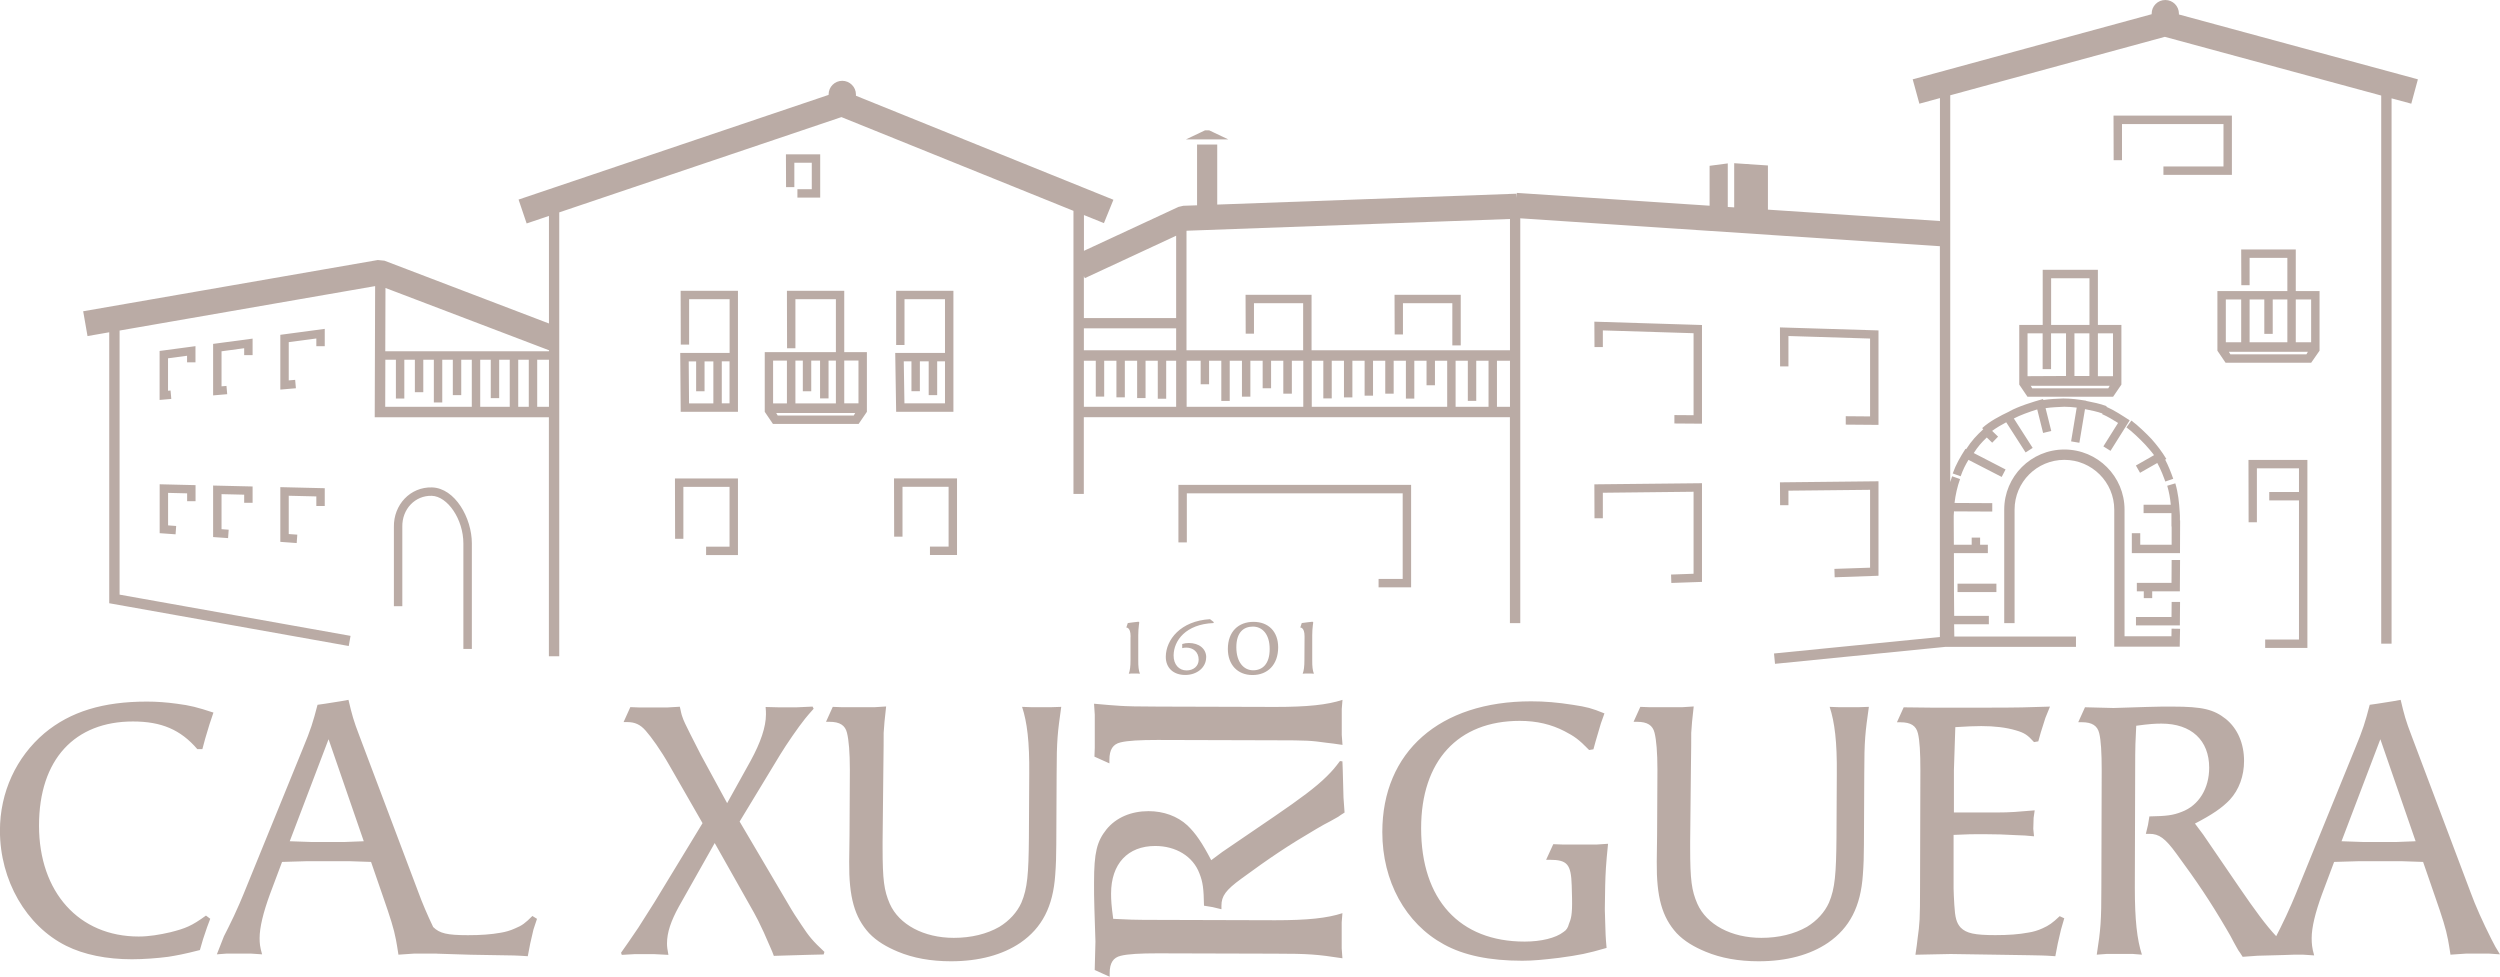 <svg width="622" height="243" viewBox="0 0 622 243" fill="none" xmlns="http://www.w3.org/2000/svg">
<g clip-path="url(#clip0_211_325)">
<path fill-rule="evenodd" clip-rule="evenodd" d="M300.088 163.549C300.088 166.056 297.827 167.932 294.885 167.932C291.943 167.932 290.032 166.172 290.048 163.383C290.082 159.183 293.722 154.469 301.052 154.054L301.767 154.602L301.999 154.801L301.9 155.017C295.035 155.299 292.026 159.366 291.993 163.068C291.977 165.326 293.323 166.803 295.218 166.803C296.897 166.803 298.226 165.774 298.226 164.13C298.226 162.188 296.83 161.126 295.151 161.126C294.786 161.126 294.486 161.159 294.137 161.258V160.229C294.653 160.063 295.218 159.98 295.8 159.98C298.343 159.98 300.105 161.425 300.105 163.533L300.088 163.549ZM326.882 167.617L326.35 167.583H324.638L324.106 167.617C324.405 166.836 324.538 165.84 324.538 164.197L324.572 158.602V158.304C324.572 156.029 323.508 156.129 323.508 156.129L323.774 155.332L323.874 155.017C324.555 154.884 326.267 154.734 326.566 154.685L326.732 154.834C326.683 155.183 326.649 155.432 326.633 155.598C326.55 156.179 326.483 157.225 326.483 158.021V164.197C326.467 165.84 326.583 166.836 326.899 167.617H326.882ZM283.616 167.617L283.084 167.583H281.372L280.84 167.617C281.139 166.836 281.272 165.84 281.272 164.197V158.602L281.289 158.304C281.289 156.029 280.225 156.129 280.225 156.129L280.491 155.332L280.591 155.017C281.272 154.884 282.984 154.734 283.283 154.685L283.45 154.834C283.4 155.183 283.366 155.432 283.35 155.598C283.267 156.179 283.2 157.225 283.2 158.021V164.197C283.184 165.84 283.3 166.836 283.616 167.617ZM315.895 161.474C315.895 165.292 314.033 166.77 311.773 166.77C309.512 166.77 307.601 164.828 307.601 161.043C307.601 157.258 309.463 155.897 311.723 155.897C313.984 155.897 315.895 157.689 315.895 161.474ZM318.006 161.043C318.006 157.158 315.613 154.718 311.873 154.718C308.133 154.718 305.49 157.125 305.49 161.474C305.49 165.359 307.883 167.949 311.623 167.949C315.363 167.949 318.006 165.409 318.006 161.043ZM570.722 237.522L568.428 237.605L561.697 237.787L557.973 238.053C557.525 237.339 557.175 236.808 556.91 236.459C556.727 236.194 556.378 235.48 555.763 234.417C555.314 233.538 554.699 232.376 553.901 231.064C549.746 223.992 546.637 219.394 541.501 212.405C538.676 208.52 537.163 207.458 534.769 207.458H533.889L534.42 205.25L534.769 203.125C539.025 203.042 540.62 202.86 542.831 201.98C547.086 200.386 549.646 196.136 549.646 191.007C549.646 184.201 545.225 180.034 537.778 180.034C536.182 180.034 534.769 180.117 531.495 180.565C531.312 184.284 531.229 185.163 531.229 191.887L531.146 220.805C531.146 228.856 531.678 233.72 532.908 237.522L530.614 237.339H524.148L521.672 237.522C522.652 231.247 522.818 229.122 522.818 220.722L522.902 191.621C522.902 187.288 522.719 184.184 522.287 182.424C521.838 180.565 520.508 179.685 517.948 179.685H517.067L518.746 175.967L525.827 176.149L534.238 175.884C536.531 175.801 538.576 175.801 540.521 175.801C548.05 175.801 550.793 176.514 553.801 178.888C556.727 181.279 558.322 184.997 558.322 189.33C558.322 193.049 557.076 196.485 554.782 198.975C552.837 201.017 550.361 202.694 546.105 204.902L548.15 207.641L557.092 220.722C560.982 226.399 563.758 230.201 566.317 232.923C566.932 231.778 567.73 230.118 568.777 227.927C569.841 225.636 570.639 223.776 571.171 222.465L585.865 186.408C587.992 181.279 588.424 179.785 589.588 175.352L591.449 175.087L595.339 174.473L597.284 174.124C598.165 177.843 598.53 179.254 600.026 183.138L614.72 222.116C615.867 225.287 617.728 229.437 619.856 233.654C620.654 235.247 621.003 235.862 621.983 237.439L619.241 237.256H613.573L609.683 237.522C609.417 235.845 609.235 234.617 609.068 233.82C608.536 230.998 607.656 228.275 605.877 223.162L602.869 214.447L597.466 214.264H586.928L580.728 214.447L577.72 222.465C576.041 227.047 575.144 230.749 575.144 233.388C575.144 234.716 575.227 235.862 575.759 237.704L573.016 237.522H570.722ZM601.007 209.301L592.231 183.918L582.573 209.301L587.793 209.483H596.386L600.99 209.301H601.007ZM108.689 237.256H103.021L99.132 237.522C98.866 235.845 98.683 234.617 98.517 233.82C97.985 230.998 97.104 228.275 95.325 223.162L92.317 214.447L86.915 214.264H76.377L70.177 214.447L67.168 222.465C65.49 227.047 64.592 230.749 64.592 233.388C64.592 234.716 64.675 235.596 65.207 237.439L62.464 237.256H56.347L53.954 237.439L55.716 232.94C56.331 231.795 57.129 230.118 58.193 227.927C59.256 225.636 60.054 223.776 60.586 222.465L75.28 186.408C77.407 181.279 77.839 179.785 79.003 175.352L80.865 175.087L84.754 174.473L86.699 174.124C87.58 177.843 87.945 179.254 89.441 183.138L104.135 222.116C105.016 224.54 106.262 227.478 107.775 230.649C109.387 232.226 111.216 232.674 116.435 232.674C119.626 232.674 122.186 232.492 124.58 232.06C125.726 231.878 126.973 231.529 128.12 230.998C129.882 230.284 130.696 229.67 132.458 227.893L133.605 228.607L132.724 231.263L131.926 234.716L131.311 237.904C129.716 237.821 128.569 237.721 127.854 237.721L117.133 237.538L108.639 237.273L108.689 237.256ZM90.505 209.301L85.901 209.483H77.308L72.088 209.301L81.746 183.918L90.505 209.301ZM334.013 174.124C330.206 175.369 325.32 175.884 317.258 175.884L288.253 175.801C283.383 175.801 280.192 175.718 278.762 175.618C277.25 175.535 275.122 175.352 272.197 175.087L272.38 177.826V186.043L272.296 188.251L276.02 189.928V189.048C276.02 186.491 276.901 185.163 278.762 184.715C280.541 184.267 283.632 184.101 287.987 184.101L317.158 184.184C325.32 184.184 326.201 184.267 330.024 184.798C330.904 184.881 332.234 185.064 334.013 185.329L333.83 182.856V176.398L334.013 174.107V174.124ZM333.398 189.33C332.068 191.09 331.536 191.721 330.123 193.132C327.381 195.871 323.391 198.793 317.192 203.042L304.094 211.973L301.351 214.015C299.14 209.766 297.462 207.292 295.417 205.35C292.941 203.059 289.483 201.814 285.76 201.814C281.422 201.814 277.698 203.407 275.305 206.329C272.911 209.334 272.197 212.073 272.197 219.593C272.197 221.535 272.197 223.577 272.28 225.868L272.546 234.268L272.363 241.34L276.086 243.017V242.137C276.086 239.58 276.967 238.252 278.829 237.804C280.591 237.356 283.699 237.19 288.037 237.19L317.175 237.273C325.586 237.273 327.713 237.455 333.996 238.418L333.813 235.945V229.487L333.996 227.196C330.19 228.441 325.32 228.956 317.258 228.956L288.303 228.873C281.571 228.873 280.69 228.79 276.967 228.607C276.518 225.337 276.435 223.926 276.435 222.332C276.435 214.912 280.591 210.479 287.422 210.479C292.558 210.479 296.813 213.052 298.409 217.286C299.29 219.494 299.473 221.087 299.556 225.337L301.684 225.686L303.894 226.217V225.337C303.894 222.946 304.958 221.452 308.848 218.614C315.845 213.484 320.449 210.38 327.53 206.23C328.86 205.433 330.007 204.819 330.888 204.37C331.952 203.756 332.666 203.391 332.932 203.225C333.281 202.959 333.813 202.611 334.528 202.162L334.262 198.444L334.079 191.721L333.996 189.43L333.381 189.347L333.398 189.33ZM513.593 228.474L512.447 227.943C510.685 229.62 509.787 230.251 508.191 230.965C507.044 231.496 505.798 231.861 504.651 232.027C502.257 232.475 499.698 232.658 496.423 232.658C491.287 232.658 489.259 232.21 487.83 230.799C486.766 229.636 486.417 228.308 486.234 225.121C486.151 223.428 486.051 222.1 486.051 221.037V207.724C489.592 207.541 491.005 207.541 493.398 207.541C496.224 207.541 499.066 207.624 502.075 207.807C502.956 207.807 504.285 207.89 506.064 208.072L505.881 206.213L505.964 203.474L506.23 201.615C501.975 201.963 500.379 202.146 496.673 202.146H486.134V191.621L486.483 180.914C489.143 180.731 491.536 180.648 492.949 180.648C496.224 180.648 499.149 180.997 501.543 181.71C503.67 182.325 504.468 182.856 506.064 184.632L507.128 184.45L507.743 182.242L508.89 178.623L510.036 175.801C504.102 175.983 503.122 176.066 493.132 176.066H480.815L473.635 175.983L471.956 179.702H472.837C475.413 179.702 476.727 180.582 477.175 182.441C477.624 184.217 477.79 187.305 477.79 191.638L477.707 220.739C477.707 228.873 477.624 229.67 477.092 233.554C477.009 234.434 476.826 235.762 476.56 237.538L485.32 237.356L497.188 237.538C504.003 237.621 507.543 237.721 507.909 237.721C508.624 237.721 509.77 237.804 511.366 237.904L511.981 234.716L512.779 231.263L513.577 228.508L513.593 228.474ZM464.942 175.867L462.465 175.95H457.512L455.218 175.867C456.465 179.669 457.08 184.549 456.997 192.6L456.914 208.537C456.83 217.302 456.564 221.021 455.052 224.573C453.988 226.964 452.043 229.089 449.567 230.599C446.458 232.376 442.569 233.338 438.231 233.338C430.801 233.338 424.601 230.068 422.291 224.839C420.878 221.569 420.512 218.995 420.512 210.845V209.434L420.695 191.804C420.778 186.657 420.778 183.47 420.778 182.325C420.861 180.814 421.044 178.689 421.393 175.767L418.567 175.95H410.323L408.112 175.867L406.433 179.586H407.314C409.874 179.586 411.204 180.465 411.653 182.325C412.101 184.101 412.367 187.189 412.367 191.538L412.284 207.74L412.201 214.381C412.118 223.229 413.531 228.192 417.154 232.176C419.099 234.218 421.576 235.629 424.335 236.775C428.141 238.368 432.563 239.165 437.533 239.165C444.53 239.165 450.365 237.572 454.803 234.567C460.205 230.848 462.947 225.536 463.479 217.651C463.662 215.343 463.745 212.787 463.745 210.131L463.828 192.6C463.828 184.018 464.094 182.159 464.975 175.867H464.942ZM400.084 209.932L397.341 210.114H388.665L386.454 210.031L384.676 213.916H385.557C389.978 213.916 390.876 215.061 391.042 220.29L391.125 223.478C391.208 227.727 390.859 228.607 390.327 229.935C390.144 230.732 389.712 231.446 388.997 231.878C387.053 233.388 383.412 234.268 379.34 234.268C363.134 234.268 353.576 223.826 353.576 206.064C353.576 189.347 362.702 179.353 378.11 179.353C382.365 179.353 385.989 180.233 389.263 181.926C391.657 183.171 392.804 183.952 395.38 186.608L396.444 186.425L396.976 184.483L398.305 179.967L399.186 177.494C395.912 176.166 394.848 175.9 391.391 175.369C387.501 174.755 384.31 174.489 380.936 174.489C358.181 174.489 343.919 187.039 343.919 207.026C343.919 219.228 349.67 229.753 359.244 234.965C364.198 237.704 370.664 239.032 378.725 239.032C381.468 239.032 384.044 238.767 387.85 238.319C393.07 237.605 394.848 237.256 399.718 235.845C399.452 233.006 399.452 232.044 399.369 229.304C399.369 228.242 399.286 227.362 399.286 226.565V225.852L399.369 220.373C399.452 217.186 399.552 215.061 400.084 209.932ZM264.019 175.867L261.542 175.95H256.589L254.295 175.867C255.542 179.669 256.157 184.549 256.074 192.6L255.991 208.537C255.907 217.302 255.642 221.021 254.129 224.573C253.065 226.964 251.12 229.089 248.644 230.599C245.552 232.376 241.646 233.338 237.308 233.338C229.878 233.338 223.678 230.068 221.368 224.839C219.955 221.569 219.589 218.995 219.589 210.845V209.434L219.772 191.804C219.855 186.657 219.855 183.47 219.855 182.325C219.938 180.814 220.121 178.689 220.47 175.767L217.628 175.95H209.4L207.189 175.867L205.511 179.586H206.391C208.951 179.586 210.281 180.465 210.73 182.325C211.179 184.101 211.444 187.189 211.444 191.538L211.361 207.74L211.278 214.381C211.195 223.229 212.608 228.192 216.231 232.176C218.176 234.218 220.653 235.629 223.395 236.775C227.202 238.368 231.623 239.165 236.593 239.165C243.591 239.165 249.425 237.572 253.863 234.567C259.265 230.848 262.008 225.536 262.54 217.651C262.722 215.343 262.805 212.787 262.805 210.131L262.889 192.6C262.889 184.018 263.155 182.159 264.035 175.867H264.019ZM205.095 236.808C202.253 234.152 201.289 233.006 199.427 230.168C198.28 228.491 197.133 226.715 196.069 224.856L184.019 204.404L194.108 187.753C195.787 185.014 198.529 181.03 200.308 178.805C200.757 178.274 201.455 177.394 202.436 176.332L202.17 175.801L198.18 175.983H193.759L190.485 175.9C190.568 176.697 190.568 177.311 190.568 177.76C190.568 180.864 189.238 184.748 186.761 189.28L180.91 199.822L174.361 187.786C173.83 186.724 172.949 185.047 171.702 182.557C170.721 180.615 170.023 179.187 169.757 178.307C169.574 177.859 169.408 177.062 169.142 175.834L166.034 176.016H159.036L156.826 175.933L155.147 179.652H156.028C157.973 179.652 159.302 180.266 160.632 181.777C162.045 183.371 164.355 186.558 166.566 190.459L174.794 204.802L162.843 224.457C162.128 225.603 160.798 227.727 158.853 230.749C157.607 232.608 156.809 233.753 156.377 234.384C155.928 234.998 155.313 235.895 154.515 237.04L154.698 237.572L157.889 237.389H162.76L166.3 237.572C166.034 236.161 165.951 235.53 165.951 234.733C165.951 231.994 166.932 229.155 168.876 225.603L177.819 209.749L187.559 227.014C188.174 228.076 188.972 229.67 190.036 231.977C190.834 233.836 191.449 235.164 191.814 236.044C191.997 236.493 192.263 237.024 192.529 237.821L195.105 237.738L201.388 237.555L204.929 237.472L205.112 236.858L205.095 236.808ZM53.123 177.295C49.051 175.967 47.372 175.518 43.998 175.087C41.438 174.738 39.044 174.556 36.551 174.556C25.664 174.556 17.519 177.029 11.053 182.424C4.056 188.351 -0.017 197.099 -0.017 206.661C-0.017 219.045 6.532 230.367 16.456 235.314C20.877 237.522 26.545 238.667 32.828 238.667C35.67 238.667 39.211 238.402 41.853 238.053C43.981 237.704 45.577 237.439 49.732 236.376L50.53 233.637L51.511 230.716L52.309 228.591L51.245 227.794C47.704 230.367 46.192 230.981 42.385 231.944C39.726 232.558 37.066 233.006 34.507 233.006C19.63 233.006 9.707 221.95 9.707 205.416C9.707 188.882 18.649 179.503 33.077 179.503C40.158 179.503 44.945 181.544 49.1 186.392H50.347L51.062 183.736L52.126 180.2L53.106 177.278L53.123 177.295Z" fill="#BAABA5"/>
<path d="M523.134 102.891C521.722 102.376 520.226 102.094 518.746 101.795L517.35 110.162L515.289 109.813L516.685 101.413C515.671 101.28 514.657 101.214 513.593 101.197C512.064 101.28 510.485 101.314 508.939 101.546L510.352 107.223L508.324 107.721L506.862 101.861C504.934 102.459 502.523 103.322 501.044 104.119L505.731 111.44L503.97 112.569L499.149 105.065C498.019 105.663 496.722 106.41 495.642 107.207L497.121 108.635L495.659 110.145L494.312 108.85C492.999 110.079 492.102 111.125 491.071 112.718L498.983 116.802L498.019 118.661L489.758 114.412C488.944 115.756 488.395 116.852 487.813 118.495L485.835 117.798C486.633 115.54 487.73 113.681 489.01 111.672L489.176 111.755C490.589 109.581 491.736 108.369 493.431 106.808L493.165 106.51C495.077 104.783 497.57 103.488 499.881 102.393L500.014 102.608L499.881 102.376C502.241 101.065 505.698 100.019 508.308 99.272L508.374 99.521C510.02 99.272 511.699 99.205 513.328 99.139C515.272 99.139 517.134 99.388 519.045 99.703V99.753C520.757 100.102 522.503 100.417 524.132 101.065L524.082 101.214C526.11 102.11 528.021 103.389 529.866 104.584L525.096 112.17L523.317 111.058L526.974 105.231C525.694 104.435 524.398 103.638 523.018 103.04L523.068 102.907L523.134 102.891ZM535.933 113.249C535.252 112.303 534.47 111.457 533.689 110.577C532.459 109.265 530.415 107.306 529.052 106.327L530.282 104.634C531.844 105.763 534.055 107.904 535.318 109.249C536.714 110.842 537.894 112.37 538.991 114.196L538.692 114.345C539.49 115.872 540.138 117.516 540.703 119.126L538.725 119.807C538.725 119.807 538.41 118.894 537.944 117.748C537.579 116.852 537.18 116.005 536.731 115.192L532.442 117.632L531.412 115.823L535.916 113.249H535.933ZM487.032 145.222H496.706V147.314H487.032V145.222ZM542.415 129.468L542.382 137.619H530.398V132.656H532.492V135.528H540.305V130.979H540.255V128.306C540.255 128.09 540.255 127.891 540.255 127.675H533.323V125.584H540.088C539.939 123.924 539.673 122.479 539.207 120.853L541.219 120.255C541.933 122.662 542.166 125.003 542.316 127.476C542.349 127.758 542.366 128.024 542.366 128.306V129.468H542.415ZM531.429 153.506H540.271L540.305 149.754H542.399L542.349 155.598H531.429V153.506ZM531.645 145.023H540.271L540.305 139.329H542.399L542.349 147.131H535.468V148.808H533.373V147.131H531.645V145.04V145.023ZM542.399 156.444L542.316 160.893H526.027V126.796C526.027 119.956 520.458 114.412 513.61 114.412C506.762 114.412 501.227 119.956 501.227 126.796V155.033H498.651V126.796C498.651 118.528 505.333 111.838 513.61 111.838C521.888 111.838 528.586 118.545 528.586 126.796V158.304H540.255L540.288 156.411L542.382 156.444H542.399ZM269.67 79.135H292.625V58.65L269.903 69.208L269.67 68.71V79.135ZM269.67 87.153H292.625V81.692H269.67V87.153ZM95.907 71.648L95.857 87.402H136.564L136.614 87.153L95.907 71.648ZM86.765 160.727L27.177 150.086V82.671L21.774 83.617L20.694 77.442L93.996 64.693L95.658 64.859L136.58 80.48V53.72L131.029 55.596L129.018 49.653L206.159 23.606V23.49C206.159 21.614 207.688 20.103 209.55 20.103C211.411 20.103 212.957 21.631 212.957 23.49C212.957 23.606 212.957 23.706 212.957 23.822L277.017 49.702L274.657 55.513L269.687 53.504V62.402L293.207 51.478L294.42 51.196L297.827 51.08V35.957H302.847V50.898L377.262 48.192L377.296 49.237L377.379 47.992L425.349 51.18V41.253L429.87 40.655V51.495L431.466 51.595V40.605L439.86 41.17V52.159L482.661 54.998V24.403L477.541 25.797L475.879 19.738L535.335 3.536V3.387C535.335 1.511 536.847 0 538.725 0C540.604 0 542.116 1.527 542.116 3.387C542.116 3.453 542.116 3.519 542.116 3.602L601.572 19.738L599.926 25.797L595.023 24.469V160.146H592.447V23.772L538.609 9.164L485.22 23.706V119.923C485.353 119.458 485.519 118.977 485.686 118.495L487.664 119.193C486.982 121.085 486.533 123.06 486.284 125.136L495.675 125.185V127.277L486.151 127.227C486.118 127.592 486.085 127.941 486.085 128.306V129.468L486.118 135.528H490.556V133.751H492.65V135.528H494.578V137.619H486.134L486.151 147.43L486.201 153.224H494.828V155.315H486.184L486.234 158.37H516.502V160.943H483.99L441.622 165.16L441.372 162.587L482.644 158.486V61.256L378.243 54.317V155.033H375.667V103.804H269.654V122.894H267.077V52.458L209.35 29.134L139.14 52.84V163.284H136.564V103.82H93.231L93.331 71.183L29.753 82.24V147.945L87.214 158.204L86.765 160.744V160.727ZM309.928 83.036L309.895 73.342H326.317V87.153H375.683V54.483L295.268 57.405L295.201 57.438V87.153H324.223V75.433H311.989V83.02H309.911L309.928 83.036ZM117.382 101.214V89.494H114.756V98.309H112.662V89.494H110.036V100.135H107.941V89.494H105.315V97.579H103.221V89.494H100.595V99.156H98.5V89.494H95.874L95.841 101.214H117.399H117.382ZM126.824 101.214V89.494H124.197V99.056H122.103V89.494H119.477V101.214H126.824ZM133.655 89.494V101.214H136.58V89.494H133.655ZM131.561 101.214V89.494H128.935V101.214H131.561ZM288.054 99.205V89.743H285.012V99.039H282.918V89.743H279.859V98.857H277.765V89.743H274.723V98.674H272.629V89.743H269.67V101.214H292.625V89.743H290.148V99.205H288.054ZM319.286 97.944V89.743H316.244V96.599H314.15V89.743H311.092V98.691H308.997V89.743H305.955V99.753H303.861V89.743H300.819V95.603H298.725V89.743H295.234V101.214H324.256V89.743H321.414V97.944H319.319H319.286ZM360.059 101.214V89.743H357.017V95.852H354.923V89.743H351.881V99.172H349.787V89.743H346.745V97.944H344.651V89.743H341.609V98.442H339.515V89.743H336.473V98.873H334.379V89.743H331.337V99.122H329.242V89.743H326.367V101.214H360.109H360.059ZM372.442 89.743V101.214H375.683V89.743H372.442ZM370.348 101.214V89.743H367.289V99.737H365.195V89.743H362.153V101.214H370.348ZM346.994 83.236L346.961 73.342H363.433V85.941H361.339V75.433H349.055V83.219H346.978L346.994 83.236ZM98.001 150.817V131.095C97.902 125.6 102.057 121.118 107.476 121.268C113.194 121.434 117.399 128.837 117.399 135.212V161.458H115.288V135.212C115.288 129.186 111.349 123.459 107.409 123.359C103.304 123.243 99.996 126.646 100.096 131.095V150.817H98.001ZM396.71 86.356L396.677 80.032L423.454 80.862V105.414L416.589 105.364V103.272L421.36 103.306V82.903L398.788 82.206V86.356H396.71ZM442.885 91.171L442.852 81.459L467.369 82.206V105.713L459.224 105.646V103.555L465.274 103.605V84.232L444.963 83.601V91.154H442.885V91.171ZM396.71 128.92L396.677 120.504L423.454 120.222V144.774L415.825 145.04L415.758 142.948L421.36 142.749V122.347L398.788 122.596V128.937H396.71V128.92ZM442.885 125.717L442.852 120.006L467.369 119.74V143.247L456.465 143.629L456.398 141.537L465.274 141.238V121.865L444.963 122.081V125.7H442.885V125.717ZM42.618 99.255L39.709 99.504V87.319L48.635 86.124V90.141H46.541V88.514L41.804 89.145V97.213L42.435 97.163L42.618 99.255ZM56.514 98.076L53.023 98.375V85.56L62.847 84.248V88.365H60.752V86.639L55.118 87.402V96.118L56.348 96.018L56.53 98.11L56.514 98.076ZM73.618 96.599L69.745 96.931V83.302L80.798 81.825V86.141H78.704V84.215L71.839 85.128V94.64L73.435 94.507L73.618 96.582V96.599ZM43.682 132.938L39.726 132.656V120.487L48.652 120.703V124.704H46.557V122.745L41.82 122.629V130.713L43.831 130.863L43.682 132.954V132.938ZM56.746 133.884L53.023 133.618V120.803L62.847 121.035V125.102H60.752V123.077L55.118 122.944V131.66L56.896 131.792L56.746 133.884ZM73.817 135.112L69.745 134.814V121.201L80.798 121.467V125.899H78.704V123.509L71.839 123.343V132.871L73.967 133.021L73.817 135.112ZM212.791 102.758H193.127L193.493 103.389H212.409L212.774 102.758H212.791ZM195.787 100.367V89.71H192.346V100.367H195.787ZM210.048 89.693V100.351H213.589V89.693H210.048ZM195.82 86.655L195.787 72.346H210.048V87.618H215.683V102.459L213.622 105.48H192.313L190.269 102.459V87.618H207.971V74.437H197.898V86.655H195.82ZM204.031 99.122V89.71H201.837V97.346H199.743V89.71H197.898V100.367H207.971V89.71H206.142V99.122H204.048H204.031ZM524.913 95.985H505.249L505.615 96.616H524.531L524.896 95.985H524.913ZM519.86 80.845V69.225H510.319V80.845H519.86ZM521.954 82.937V93.594H525.711V82.937H521.954ZM508.225 80.845V67.133H521.954V80.845H527.805V95.686L525.744 98.707H504.435L502.39 95.686V80.845H508.241H508.225ZM516.12 82.937V93.544H519.843V82.937H516.12ZM514.026 93.544V82.937H510.302V91.835H508.208V82.937H504.452V93.594L514.026 93.544ZM574.213 87.535H554.549L554.915 88.166H573.83L574.196 87.535H574.213ZM559.702 74.504V85.161H569.093V74.504H565.453V83.07H563.359V74.504H559.719H559.702ZM557.608 85.161V74.504H553.785V85.161H557.608ZM571.188 74.504V85.161H575.011V74.504H571.188ZM557.641 70.951L557.608 62.07H571.188V72.412H577.105V87.253L575.027 90.241H553.718L551.69 87.253V72.412H569.093V64.161H559.702V70.951H557.624H557.641ZM167.962 134.05L167.929 119.043H183.603V138.101H175.675V136.009H181.509V121.135H170.023V134.05H167.946H167.962ZM222.465 133.535L222.431 119.026H238.106V138.084H231.374V135.992H236.011V121.118H224.542V133.519H222.465V133.535ZM169.375 85.742L169.342 72.346H183.603V102.459H169.358L169.242 87.817H181.526V74.437H171.453V85.742H169.375ZM179.581 89.892V100.351H181.509V89.892H179.581ZM177.486 100.367V89.909H175.292V97.346H173.198V89.909H171.353L171.436 100.367H177.486ZM222.963 85.842V72.346H237.208V102.459H222.963L222.731 87.817H235.114V74.437H225.041V85.842H222.963ZM231.058 98.309V89.892H228.864V97.329H226.77V89.892H224.858L225.024 100.351H235.114V89.892H233.169V98.309H231.075H231.058ZM293.19 134.946V120.637H351.083V146.135H342.989V144.044H348.989V122.745H295.284V134.946H293.207H293.19ZM525.877 39.858L525.844 28.769H555.297V43.51H538.26V41.419H553.203V30.861H527.955V39.858H525.877ZM195.571 46.581L195.538 38.397H204.065V49.171H198.397V47.079H201.97V40.489H197.632V46.565H195.554L195.571 46.581ZM300.836 32.421L305.59 34.679H295.068L299.822 32.421H300.836ZM559.453 129.933L559.419 114.428H574.08V161.209H563.575V159.117H571.985V124.505H564.589V122.413H571.985V116.52H561.514V129.933H559.436H559.453Z" fill="#BAABA5"/>
</g>
<defs>
<clipPath id="clip0_211_325">
<rect width="622" height="243" fill="white"/>
</clipPath>
</defs>
</svg>
